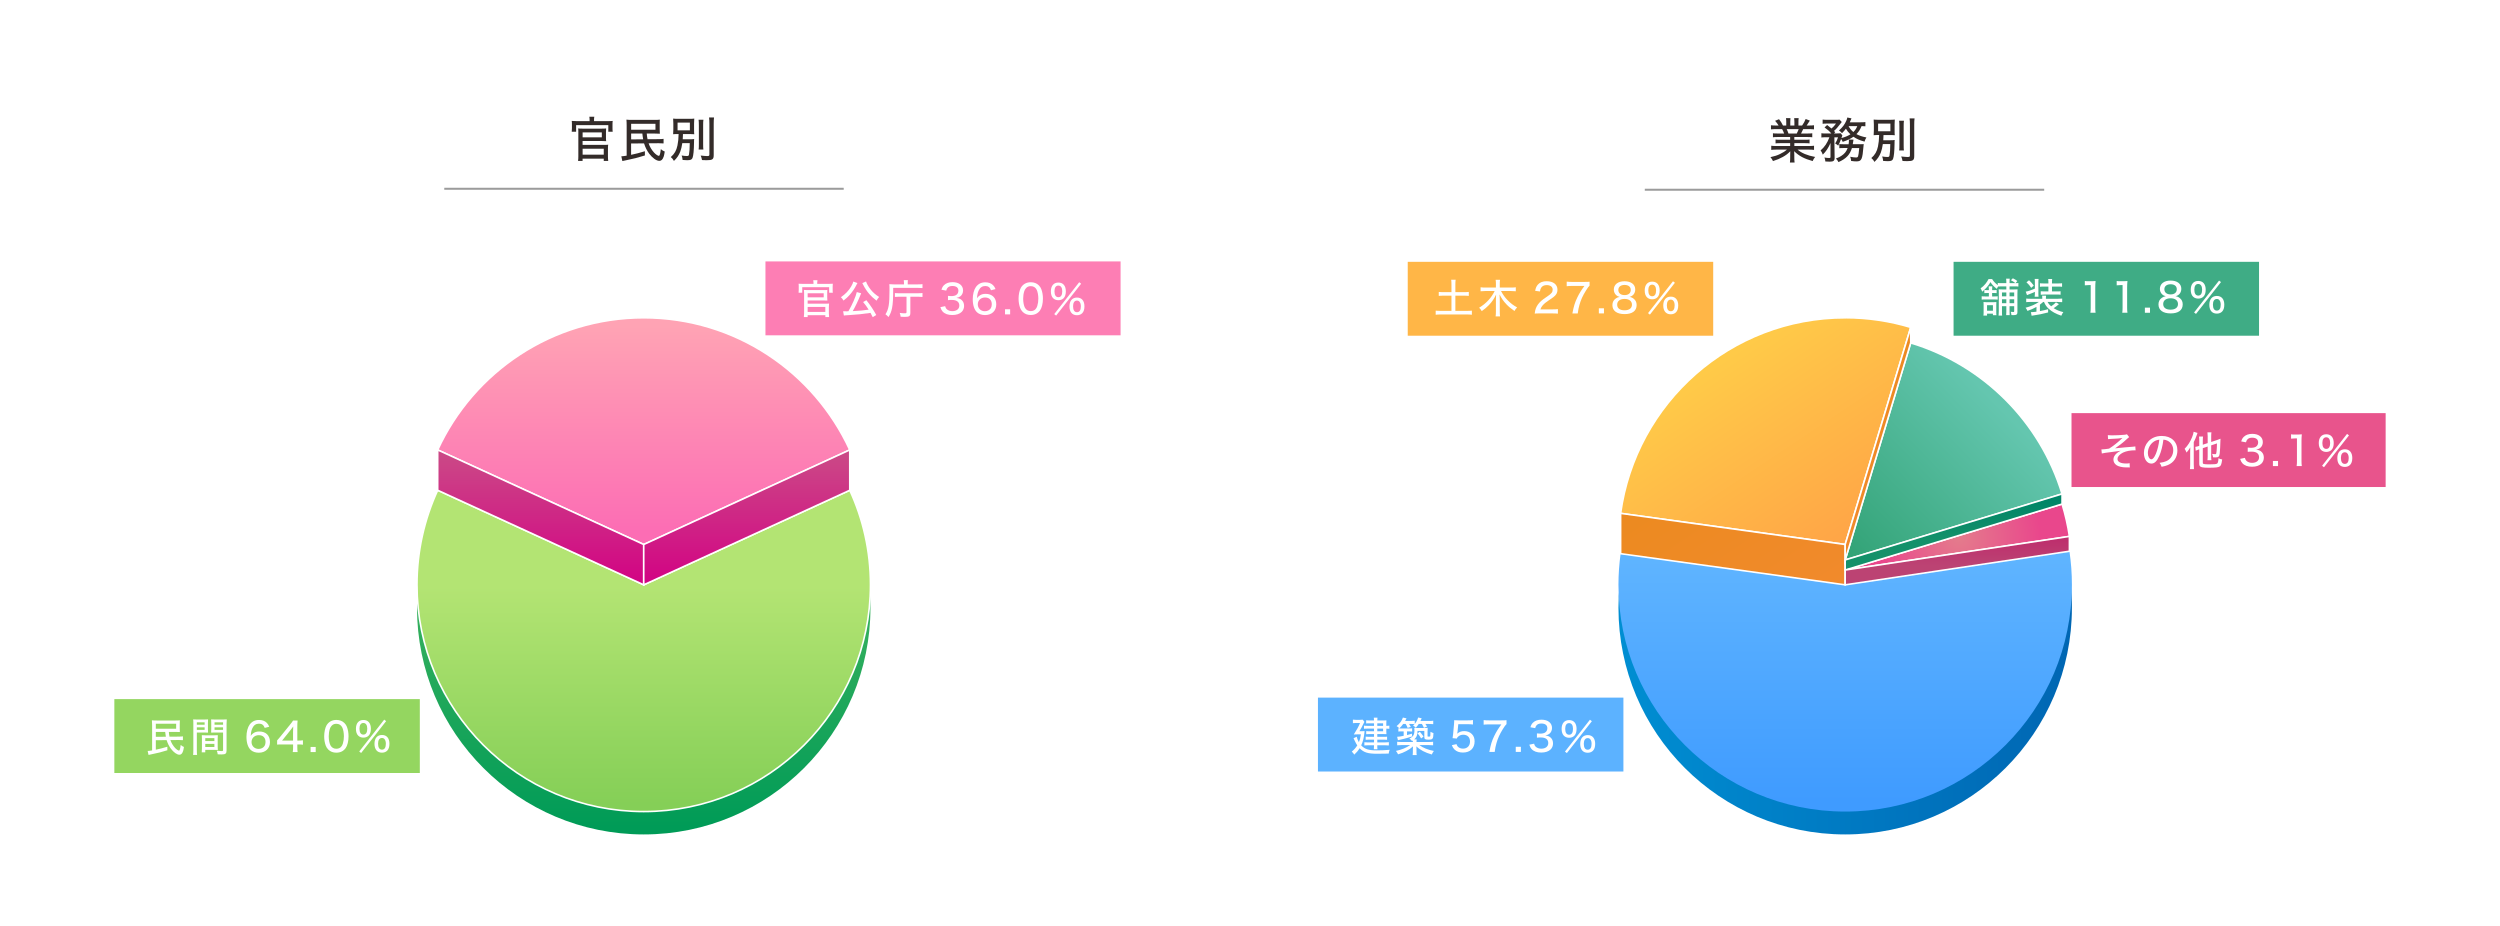 <?xml version="1.0" encoding="UTF-8"?>
<svg id="_レイヤー_2" data-name="レイヤー_2" xmlns="http://www.w3.org/2000/svg" xmlns:xlink="http://www.w3.org/1999/xlink" viewBox="0 0 619.79 229.55">
  <defs>
    <style>
      .cls-1 {
        fill: #332b29;
      }

      .cls-2 {
        fill: #5cb2ff;
      }

      .cls-3 {
        fill: #94d660;
      }

      .cls-4 {
        fill: url(#_名称未設定グラデーション_34-2);
      }

      .cls-4, .cls-5, .cls-6, .cls-7, .cls-8, .cls-9, .cls-10, .cls-11, .cls-12, .cls-13, .cls-14 {
        stroke: #fff;
        stroke-width: .4px;
      }

      .cls-4, .cls-5, .cls-6, .cls-7, .cls-8, .cls-9, .cls-10, .cls-11, .cls-12, .cls-13, .cls-14, .cls-15 {
        stroke-miterlimit: 10;
      }

      .cls-5 {
        fill: url(#_名称未設定グラデーション_36-2);
      }

      .cls-16 {
        fill: url(#_名称未設定グラデーション_7);
      }

      .cls-17 {
        fill: #fff;
      }

      .cls-6 {
        fill: url(#_名称未設定グラデーション_41);
      }

      .cls-7 {
        fill: url(#_名称未設定グラデーション_20);
      }

      .cls-8 {
        fill: url(#_名称未設定グラデーション_56);
      }

      .cls-9 {
        fill: url(#_名称未設定グラデーション_10);
      }

      .cls-10 {
        fill: url(#_名称未設定グラデーション_62);
      }

      .cls-11 {
        fill: url(#_名称未設定グラデーション_34);
      }

      .cls-12 {
        fill: url(#_名称未設定グラデーション_36);
      }

      .cls-13 {
        fill: url(#_名称未設定グラデーション_33);
      }

      .cls-14 {
        fill: url(#_名称未設定グラデーション_39);
      }

      .cls-18 {
        fill: #fd7eb4;
      }

      .cls-19 {
        fill: #ffb647;
      }

      .cls-15 {
        fill: none;
        stroke: #9b9b9b;
        stroke-width: .5px;
      }

      .cls-20 {
        fill: #3fac85;
      }

      .cls-21 {
        fill: #e8548c;
      }

      .cls-22 {
        fill: url(#_名称未設定グラデーション_43);
      }

      .cls-23 {
        fill: url(#_名称未設定グラデーション_25);
      }
    </style>
    <linearGradient id="_名称未設定グラデーション_25" data-name="名称未設定グラデーション 25" x1="159.59" y1="151.14" x2="159.59" y2="205.01" gradientUnits="userSpaceOnUse">
      <stop offset="0" stop-color="#35b05d"/>
      <stop offset="1" stop-color="#009b57"/>
    </linearGradient>
    <linearGradient id="_名称未設定グラデーション_20" data-name="名称未設定グラデーション 20" x1="159.59" y1="145.47" x2="159.59" y2="199.34" gradientUnits="userSpaceOnUse">
      <stop offset="0" stop-color="#b3e473"/>
      <stop offset="1" stop-color="#85cf57"/>
    </linearGradient>
    <linearGradient id="_名称未設定グラデーション_10" data-name="名称未設定グラデーション 10" x1="159.59" y1="80.78" x2="159.59" y2="131.93" gradientUnits="userSpaceOnUse">
      <stop offset="0" stop-color="#ffa3b4"/>
      <stop offset="1" stop-color="#fc6db4"/>
    </linearGradient>
    <linearGradient id="_名称未設定グラデーション_34" data-name="名称未設定グラデーション 34" x1="134.05" y1="112.73" x2="134.05" y2="143.17" gradientUnits="userSpaceOnUse">
      <stop offset="0" stop-color="#cb4886"/>
      <stop offset="1" stop-color="#d20684"/>
    </linearGradient>
    <linearGradient id="_名称未設定グラデーション_34-2" data-name="名称未設定グラデーション 34" x1="185.13" y1="112.73" x2="185.13" y2="143.17" xlink:href="#_名称未設定グラデーション_34"/>
    <linearGradient id="_名称未設定グラデーション_43" data-name="名称未設定グラデーション 43" x1="401.24" y1="150.66" x2="513.66" y2="150.66" gradientUnits="userSpaceOnUse">
      <stop offset="0" stop-color="#008ed2"/>
      <stop offset="1" stop-color="#0066b3"/>
    </linearGradient>
    <linearGradient id="_名称未設定グラデーション_7" data-name="名称未設定グラデーション 7" x1="457.45" y1="90.38" x2="457.45" y2="198.82" gradientUnits="userSpaceOnUse">
      <stop offset="0" stop-color="#78c8ff"/>
      <stop offset="1" stop-color="#3f9bff"/>
    </linearGradient>
    <radialGradient id="_名称未設定グラデーション_62" data-name="名称未設定グラデーション 62" cx="485.71" cy="133.14" fx="485.71" fy="133.14" r="20.08" gradientUnits="userSpaceOnUse">
      <stop offset="0" stop-color="#e47c8c"/>
      <stop offset="1" stop-color="#e9478c"/>
    </radialGradient>
    <linearGradient id="_名称未設定グラデーション_33" data-name="名称未設定グラデーション 33" x1="427.61" y1="89.02" x2="457.4" y2="133.71" gradientUnits="userSpaceOnUse">
      <stop offset="0" stop-color="#ffca48"/>
      <stop offset="1" stop-color="#ffa547"/>
    </linearGradient>
    <linearGradient id="_名称未設定グラデーション_56" data-name="名称未設定グラデーション 56" x1="495.66" y1="100.61" x2="457.05" y2="138.23" gradientUnits="userSpaceOnUse">
      <stop offset="0" stop-color="#64c6af"/>
      <stop offset="1" stop-color="#31a275"/>
    </linearGradient>
    <linearGradient id="_名称未設定グラデーション_36" data-name="名称未設定グラデーション 36" x1="417.59" y1="118.1" x2="441.78" y2="154.38" gradientUnits="userSpaceOnUse">
      <stop offset="0" stop-color="#ec8a20"/>
      <stop offset="1" stop-color="#f18a2c"/>
    </linearGradient>
    <linearGradient id="_名称未設定グラデーション_36-2" data-name="名称未設定グラデーション 36" x1="455.31" y1="94.61" x2="475.96" y2="125.57" xlink:href="#_名称未設定グラデーション_36"/>
    <linearGradient id="_名称未設定グラデーション_39" data-name="名称未設定グラデーション 39" x1="484.33" y1="133.76" x2="484.33" y2="123.84" gradientUnits="userSpaceOnUse">
      <stop offset="0" stop-color="#14916a"/>
      <stop offset="1" stop-color="#008467"/>
    </linearGradient>
    <linearGradient id="_名称未設定グラデーション_41" data-name="名称未設定グラデーション 41" x1="485.24" y1="140.18" x2="485.24" y2="133.86" gradientUnits="userSpaceOnUse">
      <stop offset="0" stop-color="#bc4373"/>
      <stop offset="1" stop-color="#bd2f6d"/>
    </linearGradient>
  </defs>
  <g id="_レイヤー_1-2" data-name="レイヤー_1">
    <g>
      <rect class="cls-17" width="619.79" height="229.55"/>
      <rect class="cls-2" x="326.74" y="172.95" width="75.73" height="18.32"/>
      <g>
        <path class="cls-17" d="M337.55,181.28c.45,0,.57,0,.75-.03-.02.15-.03.21-.04.37-.12,1.29-.36,2.24-.8,3.17.89.94,1.82,1.24,3.87,1.24,1.07,0,2.23-.05,3.2-.14-.16.41-.19.5-.25.94-.76.02-1.99.04-2.85.04-2.33,0-3.33-.32-4.36-1.37-.42.67-.74,1.05-1.33,1.59-.17-.29-.32-.47-.61-.75.66-.57.98-.94,1.36-1.55-.2-.29-.34-.54-.48-.84q-.31-.65-.45-.93l.78-.38c.18.61.3.91.55,1.36.26-.61.37-1.02.5-1.94h-.91c-.29,0-.58.01-.85.03.79-1.24,1.2-1.98,1.54-2.84h-1.08c-.26,0-.44,0-.68.05v-.89c.23.04.4.05.71.05h1.01c.38,0,.57-.01.72-.04l.41.54c-.07.1-.1.15-.24.47-.25.56-.66,1.32-1,1.85h.53ZM340.64,179.32h-1.23c-.29,0-.49,0-.72.04v-.79c.24.04.42.05.77.05h1.18c-.01-.35-.01-.45-.05-.7h.91c-.04.21-.05.36-.05.7h1.52c.32,0,.55,0,.75-.03-.02.27-.03.38-.03.63v.73c.34,0,.52-.01.75-.06v.79c-.22-.03-.4-.04-.75-.04v.78c0,.23,0,.46.03.59-.25,0-.46-.02-.7-.02h-1.57v.68h1.58c.35,0,.58,0,.85-.04v.78c-.26-.03-.49-.04-.86-.04h-1.57v.68h1.96c.42,0,.68-.02.91-.05v.81c-.24-.03-.52-.04-.91-.04h-1.96v.08c0,.43,0,.66.05.9h-.91c.04-.28.05-.5.05-.89v-.09h-1.52c-.4,0-.62.01-.87.05v-.82c.24.04.5.05.88.05h1.51v-.68h-1.27c-.29,0-.57.02-.8.05v-.79c.25.03.47.04.8.04h1.27v-.68h-1.27c-.27,0-.45.01-.67.04v-.77c.21.03.37.04.72.04h1.22v-.66h-1.61c-.42,0-.64,0-.88.04v-.79c.26.05.42.06.91.06h1.58v-.63ZM342.89,179.95v-.63h-1.44v.63h1.44ZM341.45,181.3h1.44v-.66h-1.44v.66Z"/>
        <path class="cls-17" d="M350.27,183.95c0-.18,0-.23-.01-.37-.08.06-.11.08-.2.14-.2-.28-.32-.4-.65-.62.96-.46,1.25-.94,1.25-2.05,0-.24-.01-.41-.04-.6.2.02.38.03.79.03h1.73c.34,0,.6,0,.81-.04-.03.26-.04.53-.04.95v1.06c0,.15.03.17.3.17.3,0,.36-.03.38-.19.03-.19.05-.59.05-1.02.27.16.47.25.74.33-.05,1.47-.17,1.63-1.25,1.63-.82,0-1.02-.13-1.02-.65v-1.51h-1.68c-.03,1.06-.22,1.55-.82,2.09h.6c-.03.19-.04.32-.04.65h2.95c.52,0,.84-.02,1.17-.06v.88c-.34-.04-.7-.06-1.17-.06h-2.25c.96.71,2.09,1.17,3.61,1.46-.27.37-.35.5-.51.88-1.69-.48-2.91-1.12-3.83-2.02.02.28.03.58.03.7v.52c0,.48,0,.7.06.94h-1.02c.05-.28.06-.51.06-.95v-.51c0-.17,0-.32.03-.69-.52.48-.97.8-1.66,1.15-.67.36-1.16.55-2.04.82-.14-.31-.29-.56-.53-.85,1.44-.31,2.54-.76,3.55-1.45h-2.08c-.46,0-.82.02-1.16.06v-.88c.27.04.65.06,1.15.06h2.74ZM347.87,179.48c-.35.49-.59.76-.95,1.09-.22-.25-.35-.35-.68-.56.82-.67,1.32-1.34,1.56-2.12l.9.2c-.24.45-.25.46-.35.64h1.41c.47,0,.74-.02.98-.06v.8c.41-.48.68-1,.84-1.59l.88.19q-.08.17-.2.43c-.04.09-.07.17-.1.23h2.08c.51,0,.75,0,1.08-.05v.85c-.31-.03-.62-.05-1.05-.05h-.89c.18.25.24.35.41.64l-.77.33c-.13-.31-.29-.61-.51-.97h-.78c-.24.37-.41.58-.74.94-.2-.23-.32-.33-.66-.54.2-.17.25-.22.37-.36-.19-.03-.47-.04-.77-.04h-.6c.17.25.26.41.44.73l-.8.24c-.14-.37-.25-.59-.48-.97h-.62ZM347.5,181.32c-.39,0-.56,0-.82.05v-.82c.25.04.4.05.82.05h1.77c.45,0,.59,0,.82-.04v.8c-.24-.03-.44-.04-.77-.04h-.5v.92c.46-.12.66-.17,1.22-.35l.05.67c-.73.26-1.29.42-2.13.63-.33.08-.44.11-.98.22q-.22.05-.41.1l-.2-.85c.47-.03.74-.07,1.62-.24v-1.1h-.49ZM352,181.41c.44.51.6.73.92,1.2l-.6.46c-.31-.55-.53-.86-.88-1.25l.56-.41Z"/>
        <path class="cls-17" d="M361.33,181.46c0,.1-.03.25-.06.43.49-.44,1.03-.64,1.75-.64s1.4.25,1.87.72.69,1.06.69,1.83c0,1.71-1.11,2.77-2.89,2.77-.9,0-1.61-.26-2.13-.79-.28-.29-.42-.52-.63-1.04l1.16-.26c.1.29.16.42.3.58.3.35.76.54,1.31.54,1.05,0,1.74-.7,1.74-1.76s-.64-1.69-1.7-1.69c-.49,0-.97.19-1.3.52-.14.13-.19.22-.28.43l-1.05-.1c.09-.58.11-.69.14-1.03l.22-2.4c.03-.24.04-.46.04-.62v-.18s0-.13,0-.22c.3.03.52.04,1.06.04h2.3c.64,0,.86-.01,1.3-.08v1.11c-.42-.06-.77-.08-1.3-.08h-2.34l-.19,1.92Z"/>
        <path class="cls-17" d="M373.49,179.52c-.26.24-.49.55-.92,1.25-.79,1.28-1.22,2.23-1.58,3.49-.2.72-.3,1.18-.43,2.15h-1.33c.35-1.85.62-2.72,1.21-3.94.5-1.03.93-1.73,1.77-2.88h-3.16c-.55,0-.83.02-1.23.07v-1.14c.43.05.73.07,1.28.07h3.11c.69,0,.93-.01,1.28-.05v.98Z"/>
        <path class="cls-17" d="M377.05,185.14v1.27h-1.27v-1.27h1.27Z"/>
        <path class="cls-17" d="M380.33,184.37c.13.46.25.65.53.86.34.25.75.38,1.25.38,1.05,0,1.73-.54,1.73-1.39,0-.9-.65-1.39-1.84-1.39-.38,0-.65,0-.97.05v-1.06c.24.04.55.06.8.06.51,0,.97-.1,1.22-.27.37-.24.56-.61.56-1.06,0-.77-.53-1.18-1.51-1.18-.55,0-.95.17-1.21.5-.14.18-.2.32-.29.65l-1.19-.22c.17-.56.33-.84.65-1.15.49-.48,1.21-.73,2.11-.73,1.58,0,2.6.81,2.6,2.06,0,.61-.26,1.15-.7,1.47-.24.18-.45.26-.95.38.69.09,1.07.26,1.42.64.33.36.48.79.48,1.38,0,.54-.22,1.08-.59,1.44-.52.51-1.32.78-2.32.78-1.1,0-1.89-.29-2.43-.89-.24-.27-.36-.52-.54-1.06l1.19-.25Z"/>
        <path class="cls-17" d="M387.72,182.41c-.37-.35-.57-.95-.57-1.7,0-1.38.69-2.19,1.86-2.19s1.85.8,1.85,2.18c0,.76-.19,1.35-.57,1.72-.32.31-.77.48-1.28.48s-.97-.17-1.29-.49ZM394.17,178.43l.48.37-6.2,7.9-.47-.37,6.19-7.9ZM388.04,180.69c0,.94.34,1.46.97,1.46s.96-.52.96-1.47c0-.89-.35-1.41-.97-1.41s-.96.51-.96,1.42ZM391.76,184.43c0-1.38.69-2.19,1.86-2.19s1.85.8,1.85,2.18c0,.76-.19,1.35-.57,1.72-.32.31-.77.48-1.28.48-1.18,0-1.86-.8-1.86-2.19ZM392.65,184.4c0,.95.34,1.47.97,1.47s.96-.51.96-1.46c0-.48-.11-.87-.31-1.11-.17-.22-.37-.31-.66-.31-.61,0-.96.51-.96,1.41Z"/>
      </g>
      <rect class="cls-19" x="349" y="64.91" width="75.73" height="18.32"/>
      <g>
        <path class="cls-17" d="M359.84,70.47c0-.42-.02-.76-.07-1.12h1.11c-.05.36-.07.7-.07,1.12v1.96h2.13c.54,0,.87-.02,1.2-.06v.99c-.36-.04-.69-.06-1.2-.06h-2.13v3.77h2.8c.54,0,.95-.02,1.29-.06v1.02c-.39-.05-.76-.07-1.29-.07h-6.35c-.54,0-.94.02-1.33.07v-1.02c.34.04.76.06,1.33.06h2.58v-3.77h-1.94c-.51,0-.87.02-1.21.06v-.99c.32.04.7.06,1.21.06h1.94v-1.96Z"/>
        <path class="cls-17" d="M372.13,72.15c.48.91.97,1.6,1.61,2.25.77.79,1.43,1.29,2.38,1.81-.33.35-.42.47-.66.89-.87-.59-1.46-1.09-2.02-1.68-.72-.76-1.21-1.48-1.68-2.43.04.44.06.85.06,1.19v3.05c0,.48.02.86.07,1.21h-1.1c.05-.36.07-.72.07-1.21v-3.04c0-.28.02-.75.05-1.16-.47,1-1,1.78-1.78,2.6-.55.57-1.06,1-1.78,1.5-.2-.35-.39-.61-.65-.84,1.69-1,3.06-2.47,3.85-4.14h-2.33c-.43,0-.76.02-1.16.06v-.99c.35.05.7.07,1.16.07h2.64v-1.01c0-.37-.02-.63-.07-.92h1.1c-.05.29-.07.56-.07.92v1.01h2.79c.52,0,.86-.02,1.18-.07v.99c-.37-.04-.76-.06-1.17-.06h-2.49Z"/>
        <path class="cls-17" d="M381.7,77.7c-.73,0-.88.01-1.22.05.07-.62.14-.94.28-1.3.26-.68.7-1.29,1.34-1.86.34-.3.65-.53,1.6-1.17s1.23-1.01,1.23-1.62c0-.69-.57-1.12-1.47-1.12-.62,0-1.08.21-1.36.62-.17.26-.25.48-.32.96l-1.19-.16c.13-.71.31-1.12.67-1.54.47-.55,1.22-.84,2.17-.84,1.66,0,2.69.81,2.69,2.11,0,.76-.29,1.29-1.01,1.84-.31.23-.45.33-1.34.93-1.12.75-1.62,1.32-1.88,2.1h2.98c.58,0,1.02-.02,1.36-.07v1.13c-.44-.04-.82-.06-1.4-.06h-3.13Z"/>
        <path class="cls-17" d="M394.08,70.82c-.26.24-.49.55-.92,1.25-.79,1.28-1.22,2.23-1.58,3.49-.2.72-.3,1.18-.43,2.15h-1.33c.35-1.85.62-2.72,1.21-3.94.5-1.03.93-1.73,1.77-2.88h-3.16c-.55,0-.83.02-1.23.07v-1.14c.43.05.73.07,1.28.07h3.11c.69,0,.93-.01,1.28-.05v.98Z"/>
        <path class="cls-17" d="M397.65,76.43v1.27h-1.27v-1.27h1.27Z"/>
        <path class="cls-17" d="M405.03,74.07c.48.38.72.89.72,1.56,0,1.44-1.07,2.24-2.99,2.24s-3.02-.81-3.02-2.23c0-.71.28-1.26.85-1.65.32-.22.56-.31.95-.38-.37-.09-.63-.22-.91-.49-.33-.31-.54-.81-.54-1.31,0-1.28,1.02-2.08,2.65-2.08s2.66.78,2.66,2.03c0,.94-.53,1.63-1.43,1.85.43.06.72.19,1.06.46ZM400.92,75.54c0,.88.67,1.39,1.82,1.39s1.85-.51,1.85-1.39-.69-1.43-1.83-1.43-1.84.54-1.84,1.43ZM401.21,71.87c0,.8.59,1.29,1.55,1.29s1.53-.48,1.53-1.28-.6-1.24-1.54-1.24-1.54.48-1.54,1.23Z"/>
        <path class="cls-17" d="M408.32,73.71c-.37-.35-.57-.95-.57-1.7,0-1.38.69-2.19,1.86-2.19s1.85.8,1.85,2.18c0,.76-.19,1.35-.57,1.72-.32.31-.77.48-1.28.48s-.97-.17-1.29-.49ZM414.76,69.73l.48.37-6.2,7.9-.47-.37,6.19-7.9ZM408.64,71.99c0,.94.34,1.46.97,1.46s.96-.52.96-1.47c0-.89-.35-1.41-.97-1.41s-.96.51-.96,1.42ZM412.35,75.73c0-1.38.69-2.19,1.86-2.19s1.85.8,1.85,2.18c0,.76-.19,1.35-.57,1.72-.32.31-.77.48-1.28.48-1.18,0-1.86-.8-1.86-2.19ZM413.24,75.69c0,.95.34,1.47.97,1.47s.96-.51.96-1.46c0-.48-.11-.87-.31-1.11-.17-.22-.37-.31-.66-.31-.61,0-.96.51-.96,1.41Z"/>
      </g>
      <rect class="cls-3" x="28.35" y="173.32" width="75.73" height="18.32"/>
      <g>
        <path class="cls-17" d="M41.86,181.45c.04.51.07.71.17,1.19l2.15-.02c.62-.01.89-.02,1.17-.07v.95c-.32-.03-.64-.04-1.01-.04h-.15l-1.94.02c.23.7.63,1.37,1.14,1.93.34.37.79.67.98.67s.31-.44.42-1.4c.33.28.45.35.81.5-.11.67-.13.77-.21,1.02-.22.65-.49.91-.92.91-.59,0-1.43-.6-2.09-1.48-.47-.64-.8-1.29-1.07-2.14l-2.68.02v2.35c1.02-.21,1.7-.39,2.86-.74v.88c-1.47.46-2.26.66-3.93,1-.37.07-.59.12-.74.16l-.21-.99c.27,0,.5-.04,1.1-.13v-6.29c0-.52-.02-.81-.05-1.18.35.04.63.05,1.19.05h4.66c.47,0,.77,0,1.08-.05-.03.24-.03.41-.03.9v1.16c0,.41.01.65.03.85-.31-.02-.61-.03-1.05-.03h-1.68ZM38.63,180.66h5.04v-1.23h-5.04v1.23ZM38.63,181.45v1.22l2.49-.02c-.07-.38-.13-.8-.17-1.2h-2.32Z"/>
        <path class="cls-17" d="M48.8,185.97c0,.59.02.93.06,1.19h-.99c.04-.29.06-.6.06-1.19v-6.5c0-.52,0-.8-.04-1.12.27.03.53.04,1.03.04h1.64c.51,0,.74-.01,1.02-.04-.02.31-.03.55-.03.94v1.43c0,.43,0,.68.03.91-.27-.02-.58-.03-.96-.03h-1.82v4.37ZM48.8,179.68h1.93v-.61h-1.93v.61ZM48.8,180.94h1.93v-.62h-1.93v.62ZM53.97,185.04c0,.38,0,.64.03.89-.3-.02-.58-.03-.98-.03h-2.13v.61h-.88c.04-.29.05-.57.05-.97v-2.36c0-.36-.01-.64-.03-.92.27.03.53.04.95.04h2.07c.43,0,.68-.01.95-.04-.02.27-.03.53-.03.92v1.86ZM50.89,183.73h2.26v-.73h-2.26v.73ZM50.89,185.2h2.26v-.78h-2.26v.78ZM56.17,186.04c0,.78-.26,1-1.23,1-.22,0-.79-.02-.96-.03-.06-.39-.11-.58-.24-.9.52.07.88.1,1.14.1.34,0,.42-.05.42-.27v-4.34h-2c-.38,0-.69,0-.96.03.02-.27.03-.53.03-.91v-1.43c0-.34-.01-.65-.03-.94.27.03.51.04,1.02.04h1.81c.52,0,.77-.01,1.05-.04-.04.38-.05.63-.05,1.11v6.58ZM53.19,179.68h2.11v-.61h-2.11v.61ZM53.19,180.94h2.11v-.62h-2.11v.62Z"/>
        <path class="cls-17" d="M65.63,180.46c-.28-.74-.7-1.05-1.43-1.05s-1.29.38-1.63,1.12c-.25.55-.36,1.04-.41,1.92.2-.3.31-.43.54-.6.45-.35.93-.5,1.58-.5,1.65,0,2.65.99,2.65,2.62s-1.14,2.64-2.79,2.64c-.77,0-1.48-.24-1.94-.65-.71-.62-1.1-1.8-1.1-3.28,0-1.22.3-2.37.79-3.04.58-.78,1.33-1.15,2.33-1.15.8,0,1.45.24,1.91.7.27.27.42.5.62.98l-1.12.29ZM62.36,183.96c0,.99.75,1.71,1.76,1.71.63,0,1.17-.28,1.47-.75.15-.24.24-.59.24-.96,0-1.07-.62-1.7-1.67-1.7s-1.8.73-1.8,1.7Z"/>
        <path class="cls-17" d="M68.7,183.56q.24-.26.74-.86l2.43-3c.4-.49.56-.71.79-1.07h1.12c-.06.58-.07.92-.07,1.69v3.28h.37c.41,0,.65-.02,1.02-.07v1.1c-.38-.05-.61-.07-1.02-.07h-.37v.77c0,.5.02.76.08,1.12h-1.22c.07-.34.09-.65.09-1.13v-.76h-2.73c-.58,0-.87,0-1.23.04v-1.04ZM72.65,181.36c0-.5.01-.82.05-1.26-.2.29-.35.48-.69.92l-2.08,2.59h2.72v-2.25Z"/>
        <path class="cls-17" d="M78.27,185.18v1.27h-1.27v-1.27h1.27Z"/>
        <path class="cls-17" d="M81.39,185.83c-.29-.29-.5-.62-.63-.97-.26-.71-.39-1.49-.39-2.31,0-1.05.24-2.15.59-2.74.52-.86,1.37-1.33,2.43-1.33.81,0,1.49.26,2,.77.29.29.51.62.63.97.26.7.39,1.5.39,2.32,0,1.22-.27,2.3-.72,2.93-.54.75-1.32,1.13-2.31,1.13-.81,0-1.48-.26-1.99-.77ZM82.2,179.95c-.21.23-.35.49-.43.75-.18.56-.27,1.2-.27,1.87,0,.88.19,1.81.45,2.25.32.54.8.81,1.43.81.47,0,.88-.16,1.15-.44.21-.22.37-.5.46-.81.18-.58.27-1.18.27-1.85,0-.81-.17-1.73-.41-2.19-.31-.6-.79-.9-1.48-.9-.5,0-.87.16-1.17.51Z"/>
        <path class="cls-17" d="M88.81,182.38c-.37-.35-.57-.95-.57-1.7,0-1.38.69-2.19,1.86-2.19s1.85.8,1.85,2.18c0,.76-.19,1.35-.57,1.72-.32.31-.77.48-1.28.48s-.97-.17-1.29-.49ZM95.25,178.41l.48.37-6.2,7.9-.47-.38,6.19-7.89ZM89.12,180.66c0,.94.34,1.46.97,1.46s.96-.52.96-1.47c0-.89-.35-1.41-.97-1.41s-.96.51-.96,1.42ZM92.84,184.4c0-1.38.69-2.19,1.86-2.19s1.85.8,1.85,2.18c0,.77-.19,1.35-.57,1.73-.32.31-.77.48-1.28.48-1.18,0-1.86-.81-1.86-2.2ZM93.73,184.37c0,.96.34,1.48.97,1.48s.96-.52.96-1.46c0-.48-.11-.87-.31-1.12-.17-.22-.37-.31-.66-.31-.61,0-.96.51-.96,1.41Z"/>
      </g>
      <rect class="cls-20" x="484.32" y="64.91" width="75.73" height="18.32"/>
      <g>
        <path class="cls-17" d="M496.16,71c-.34,0-.62,0-.81.03-.14.22-.18.3-.31.58-.76-.59-1.14-.99-1.57-1.67-.54.95-1.09,1.57-2.06,2.38-.12-.36-.2-.54-.39-.84.52-.37.82-.65,1.21-1.12.32-.4.56-.78.76-1.17h.89c.32.53.76,1.01,1.4,1.5v-.54c.24.04.48.05.88.05h1.24v-.27c0-.37-.02-.6-.06-.84h.91c-.04.24-.05.46-.05.84v.27h1.46c-.34-.29-.59-.45-1.13-.73l.49-.48c.53.26.74.39,1.11.68l-.46.53c.36,0,.49,0,.72-.05v.9c-.23-.04-.46-.05-.84-.05h-1.35v.76h1.06c.46,0,.65,0,.92-.03-.02.26-.03.48-.03.99v4.69c0,.56-.23.72-1.03.72-.09,0-.13,0-.46-.02-.02-.31-.06-.48-.17-.81.23.03.54.05.67.05.15,0,.19-.05.19-.23v-1.21h-1.15v1.32c0,.43,0,.65.03.9h-.87c.03-.24.04-.48.04-.89v-1.33h-1.08v1.27c0,.56,0,.78.04,1.07h-.88c.03-.26.05-.56.05-1.06v-4.49c0-.5,0-.68-.04-.97.27.02.5.03.98.03h.93v-.76h-1.24ZM494.46,73.49c.4,0,.6,0,.8-.04v.83c-.2-.03-.38-.04-.78-.04h-2.38c-.36,0-.56,0-.81.05v-.85c.23.04.42.05.81.05h.97v-.85h-.45c-.32,0-.47,0-.67.03v-.78c.22.03.38.04.66.04h.46v-.12c0-.4-.01-.61-.04-.83h.89c-.03.21-.04.4-.04.82v.13h.47c.37,0,.48,0,.65-.03v.77c-.16-.02-.29-.03-.63-.03h-.49v.85h.58ZM494.08,78.14v-.37h-1.46v.47h-.9c.04-.26.05-.48.05-.9v-1.64c0-.36,0-.57-.04-.82.23.03.44.04.77.04h1.73c.32,0,.49-.01.7-.04,0,.2-.02.42-.02.77v1.73c0,.35,0,.53.04.76h-.87ZM492.62,77.04h1.46v-1.38h-1.46v1.38ZM496.32,72.51v.95h1.08v-.95h-1.08ZM497.4,74.2h-1.08v.97h1.08v-.97ZM498.2,73.46h1.15v-.95h-1.15v.95ZM499.35,75.17v-.97h-1.15v.97h1.15Z"/>
        <path class="cls-17" d="M506.55,74.86c-.28.26-.44.39-.82.67v1.59c.68-.11,1.51-.31,2.03-.47v.81c-1.2.33-2.53.6-4.09.82l-.18-.9h.19c.3,0,.7-.04,1.19-.11v-1.18c-.78.43-1.36.69-2.23.99-.12-.29-.23-.48-.47-.79,1.37-.36,2.41-.81,3.29-1.43h-2.06c-.46,0-.73,0-1.07.05v-.89c.32.04.62.05,1.1.05h2.88v-.18c0-.24,0-.39-.04-.59h.98c-.03.18-.04.34-.04.6v.17h2.96c.47,0,.82-.02,1.08-.05v.89c-.34-.04-.62-.05-1.09-.05h-2.54c.22.42.45.69.89,1.08.59-.4.86-.63,1.19-.99l.75.45c-.62.53-.75.63-1.31,1,.68.44,1.48.77,2.4.98-.2.25-.32.46-.5.89-1.38-.47-2.32-.98-3.12-1.71-.56-.52-.89-1-1.17-1.7h-.2ZM504.48,72.35c-.49.24-.74.34-1.44.61-.26.1-.32.12-.52.2l-.31-.86c.67-.12,1.32-.34,2.27-.75v-1.57c0-.36-.02-.59-.06-.83h.98c-.04.23-.05.4-.05.83v2.7c0,.52,0,.64.04.88h-.97c.04-.25.06-.49.06-.88v-.33ZM503.03,69.48c.52.48.73.72,1.18,1.32l-.64.56c-.39-.59-.58-.81-1.18-1.38l.64-.5ZM506.72,71.05c-.44,0-.74.01-.99.05v-.88c.27.04.54.05.99.05h1.11v-.32c0-.38-.02-.56-.06-.79h1c-.04.22-.05.39-.05.78v.33h1.51c.45,0,.71-.01.99-.05v.88c-.27-.04-.53-.05-.99-.05h-1.51v1.2h1.17c.47,0,.71,0,.96-.05v.87c-.24-.04-.48-.05-.94-.05h-3c-.4,0-.74.02-.98.05v-.86c.25.03.49.04.93.04h.97v-1.2h-1.11Z"/>
        <path class="cls-17" d="M516.86,69.66c.28.05.49.06.93.06h.8c.44,0,.59-.01.94-.05-.06.61-.08,1.08-.08,1.66v4.97c0,.51.02.84.08,1.24h-1.29c.06-.38.08-.74.08-1.24v-5.62h-.5c-.34,0-.62.02-.96.06v-1.08Z"/>
        <path class="cls-17" d="M524.76,69.66c.28.05.49.06.93.06h.8c.44,0,.59-.01.94-.05-.06.61-.08,1.08-.08,1.66v4.97c0,.51.02.84.08,1.24h-1.29c.06-.38.08-.74.08-1.24v-5.62h-.5c-.34,0-.62.02-.96.06v-1.08Z"/>
        <path class="cls-17" d="M533.02,76.27v1.27h-1.27v-1.27h1.27Z"/>
        <path class="cls-17" d="M540.41,73.9c.48.38.72.89.72,1.56,0,1.44-1.07,2.24-2.99,2.24s-3.02-.81-3.02-2.23c0-.71.28-1.26.85-1.65.32-.22.56-.31.95-.38-.37-.09-.63-.22-.91-.49-.33-.31-.54-.81-.54-1.31,0-1.28,1.02-2.08,2.65-2.08s2.66.78,2.66,2.03c0,.94-.53,1.63-1.43,1.85.43.06.72.19,1.06.46ZM536.29,75.38c0,.88.67,1.39,1.82,1.39s1.85-.51,1.85-1.39-.69-1.43-1.83-1.43-1.84.54-1.84,1.43ZM536.58,71.7c0,.8.59,1.29,1.55,1.29s1.53-.48,1.53-1.28-.6-1.24-1.54-1.24-1.54.48-1.54,1.23Z"/>
        <path class="cls-17" d="M543.69,73.54c-.37-.35-.57-.95-.57-1.7,0-1.38.69-2.19,1.86-2.19s1.85.8,1.85,2.18c0,.76-.19,1.35-.57,1.72-.32.31-.77.48-1.28.48s-.97-.17-1.29-.49ZM550.14,69.56l.48.37-6.2,7.9-.47-.37,6.19-7.9ZM544.01,71.82c0,.94.34,1.46.97,1.46s.96-.52.96-1.47c0-.89-.35-1.41-.97-1.41s-.96.51-.96,1.42ZM547.73,75.56c0-1.38.69-2.19,1.86-2.19s1.85.8,1.85,2.18c0,.76-.19,1.35-.57,1.72-.32.31-.77.48-1.28.48-1.18,0-1.86-.8-1.86-2.19ZM548.62,75.53c0,.95.34,1.47.97,1.47s.96-.51.96-1.46c0-.48-.11-.87-.31-1.11-.17-.22-.37-.31-.66-.31-.61,0-.96.51-.96,1.41Z"/>
      </g>
      <rect class="cls-18" x="189.77" y="64.81" width="88.04" height="18.32"/>
      <g>
        <path class="cls-17" d="M201.68,70.1c0-.24-.02-.41-.06-.63h1.04c-.04.22-.06.38-.06.62v.29h2.8c.49,0,.74-.01,1.07-.04-.03.2-.04.43-.04.71v.8c0,.31,0,.51.04.73h-.91v-1.37h-6.67v1.37h-.91c.03-.25.04-.43.04-.73v-.8c0-.26,0-.5-.04-.71.32.03.59.04,1.06.04h2.64v-.28ZM199.29,78.61c.04-.3.06-.6.06-.93v-5.11c0-.31-.01-.5-.04-.69.24.03.54.04.9.04h3.99c.37,0,.67,0,.91-.04-.02.18-.03.39-.03.7v1.17c0,.38.01.56.04.77-.26-.02-.52-.03-.89-.03h-4v.8h4.45c.4,0,.59,0,.86-.04-.04.27-.05.5-.05.86v1.58c0,.35.02.62.06.92h-.93v-.47h-4.39v.47h-.94ZM200.23,73.72h3.98v-1.02h-3.98v1.02ZM200.23,77.33h4.38v-1.23h-4.38v1.23Z"/>
        <path class="cls-17" d="M212.58,70.18c-.05.06-.05.07-.09.15,0,.01-.03.04-.06.1q-.05.1-.13.26c-.37.77-1.01,1.71-1.67,2.44-.47.53-.82.85-1.51,1.39-.21-.36-.38-.58-.65-.84,1.12-.77,1.9-1.58,2.53-2.63.32-.54.48-.91.54-1.25l1.04.38ZM216.36,78.63c-.27-.54-.36-.72-.55-1.06-1.75.27-3.49.45-5.45.56-.78.04-.85.05-1.15.1l-.19-1.07c.24,0,.52.02.81.02.17,0,.2,0,.5-.01.97-1.66,1.85-3.68,2.08-4.76l1.09.3c-.07.13-.1.2-.19.44-.47,1.21-1.3,2.95-1.9,3.98,1.74-.09,2.59-.16,3.94-.36-.48-.76-.73-1.11-1.37-1.89l.81-.46c.98,1.23,1.79,2.45,2.45,3.68l-.88.53ZM214.71,69.78c.15.53.61,1.33,1.12,1.98.58.73,1.17,1.25,2.12,1.87-.29.32-.43.52-.64.91-.86-.67-1.25-1.03-1.77-1.62-.59-.67-1.14-1.5-1.53-2.29-.1-.23-.17-.36-.23-.45l.93-.4Z"/>
        <path class="cls-17" d="M224.11,70.08c0-.24-.02-.43-.05-.63h1.03c-.04.19-.05.35-.05.66v.39h2.53c.54,0,.83-.02,1.13-.06v.98c-.36-.03-.72-.05-1.14-.05h-6.12c0,2.76-.08,3.93-.29,5.02-.18.87-.41,1.46-.88,2.22-.25-.29-.42-.45-.75-.69.8-1.28,1-2.47,1-5.99,0-.78-.01-1.17-.05-1.48.34.03.68.05,1.1.05h2.54v-.42ZM222.92,73.56c-.48,0-.82.02-1.06.05v-.96c.28.04.47.05,1.07.05h4.67c.52,0,.82-.02,1.1-.06v.98c-.3-.04-.64-.06-1.08-.06h-1.93v3.97c0,.85-.25,1.03-1.42,1.03-.31,0-.59,0-.99-.04-.04-.37-.08-.56-.23-.95.38.07.78.1,1.2.1s.49-.04.49-.34v-3.77h-1.82Z"/>
        <path class="cls-17" d="M234.32,75.9c.13.46.25.65.53.86.34.25.75.38,1.25.38,1.05,0,1.73-.54,1.73-1.39,0-.9-.65-1.39-1.84-1.39-.38,0-.65,0-.97.05v-1.06c.24.04.55.06.8.06.51,0,.97-.1,1.22-.27.37-.24.56-.61.56-1.06,0-.77-.53-1.18-1.51-1.18-.55,0-.95.17-1.21.5-.14.18-.2.32-.29.65l-1.19-.22c.17-.56.33-.84.65-1.15.49-.48,1.21-.73,2.11-.73,1.58,0,2.6.81,2.6,2.06,0,.61-.26,1.15-.7,1.47-.24.18-.45.26-.95.38.69.09,1.07.26,1.42.64.33.36.48.79.48,1.38,0,.54-.22,1.08-.59,1.44-.52.51-1.32.78-2.32.78-1.1,0-1.89-.29-2.43-.89-.24-.27-.36-.52-.54-1.06l1.19-.25Z"/>
        <path class="cls-17" d="M245.69,71.96c-.28-.74-.7-1.05-1.43-1.05s-1.29.38-1.63,1.12c-.25.55-.36,1.04-.41,1.92.2-.3.31-.43.54-.6.45-.35.93-.5,1.58-.5,1.65,0,2.65.99,2.65,2.62s-1.14,2.64-2.79,2.64c-.77,0-1.48-.24-1.94-.65-.71-.62-1.1-1.8-1.1-3.28,0-1.22.3-2.37.79-3.04.58-.78,1.33-1.15,2.33-1.15.8,0,1.45.24,1.91.7.27.27.42.5.62.98l-1.12.29ZM242.41,75.45c0,.99.75,1.71,1.76,1.71.63,0,1.17-.28,1.47-.75.15-.24.24-.59.24-.96,0-1.07-.62-1.7-1.67-1.7s-1.8.73-1.8,1.7Z"/>
        <path class="cls-17" d="M250.43,76.67v1.27h-1.27v-1.27h1.27Z"/>
        <path class="cls-17" d="M253.54,77.32c-.29-.29-.5-.62-.63-.97-.26-.71-.39-1.49-.39-2.31,0-1.05.24-2.15.59-2.74.52-.86,1.37-1.33,2.43-1.33.81,0,1.49.26,2,.77.29.29.51.62.63.97.26.7.39,1.5.39,2.32,0,1.22-.27,2.3-.72,2.93-.54.75-1.32,1.13-2.31,1.13-.81,0-1.48-.26-1.99-.77ZM254.36,71.45c-.21.23-.35.49-.43.75-.18.56-.27,1.2-.27,1.87,0,.88.19,1.81.45,2.25.32.54.8.81,1.43.81.47,0,.88-.16,1.15-.44.21-.22.37-.5.46-.81.18-.58.27-1.18.27-1.85,0-.81-.17-1.73-.41-2.19-.31-.6-.79-.9-1.48-.9-.5,0-.87.16-1.17.51Z"/>
        <path class="cls-17" d="M261.1,73.94c-.37-.35-.57-.95-.57-1.7,0-1.38.69-2.19,1.86-2.19s1.85.8,1.85,2.18c0,.76-.19,1.35-.57,1.72-.32.31-.77.48-1.28.48s-.97-.17-1.29-.49ZM267.55,69.97l.48.37-6.2,7.9-.47-.37,6.19-7.9ZM261.42,72.22c0,.94.34,1.46.97,1.46s.96-.52.96-1.47c0-.89-.35-1.41-.97-1.41s-.96.51-.96,1.42ZM265.14,75.96c0-1.38.69-2.19,1.86-2.19s1.85.8,1.85,2.18c0,.76-.19,1.35-.57,1.72-.32.31-.77.48-1.28.48-1.18,0-1.86-.8-1.86-2.19ZM266.03,75.93c0,.95.34,1.47.97,1.47s.96-.51.96-1.46c0-.48-.11-.87-.31-1.11-.17-.22-.37-.31-.66-.31-.61,0-.96.51-.96,1.41Z"/>
      </g>
      <rect class="cls-21" x="513.56" y="102.42" width="77.88" height="18.32"/>
      <g>
        <path class="cls-17" d="M522.56,107.88c.33.04.51.05.95.05.99,0,2.38-.06,3.13-.14.28-.02.5-.07.66-.13l.55.7c-.19.14-.25.19-.54.46-.81.77-1.92,1.64-2.94,2.33.48-.06,1.16-.13,2.4-.24.65-.05,1.17-.09,1.5-.12.39-.04.68-.06.79-.07.15-.02.19-.02.32-.05l.07.98c-.1-.01-.18-.01-.23-.01-1.07,0-2.06.19-2.81.53-.47.22-.9.54-1.16.87-.21.27-.29.48-.29.75,0,.72.78,1.12,2.17,1.12.34,0,.57-.02.84-.08l.04,1.07c-.15-.01-.23-.02-.3-.02h-.59c-.97,0-1.94-.22-2.43-.57-.48-.34-.74-.82-.74-1.38s.27-1.09.82-1.56c.26-.23.49-.37.98-.62-.55.1-.78.13-2,.28-1.58.19-2.31.3-2.68.4l-.1-1.02h.2c.3,0,1.12-.09,1.71-.19.93-.56,2.45-1.78,3.3-2.64-.69.12-1.21.16-2.93.24-.27,0-.44.02-.63.05l-.06-.99Z"/>
        <path class="cls-17" d="M535.32,113.03c-.58,1.32-1.19,1.9-1.97,1.9-1.06,0-1.84-1.11-1.84-2.63,0-1.07.38-2.08,1.08-2.85.82-.9,1.97-1.37,3.36-1.37,2.33,0,3.86,1.43,3.86,3.59,0,1.67-.88,3.01-2.38,3.63-.47.19-.86.3-1.54.43-.15-.46-.24-.63-.51-.98.78-.12,1.23-.23,1.66-.41,1.07-.46,1.74-1.51,1.74-2.72,0-1.04-.49-1.87-1.37-2.34-.34-.18-.61-.25-1.07-.28-.18,1.49-.54,2.95-1.02,4.03ZM533.96,109.49c-.91.61-1.47,1.68-1.47,2.82,0,.87.38,1.56.86,1.56.36,0,.73-.44,1.12-1.35.39-.92.73-2.32.86-3.51-.55.06-.94.19-1.37.48Z"/>
        <path class="cls-17" d="M542.98,112.04c0-.31,0-.43.03-1.14-.27.47-.52.82-.93,1.3-.13-.34-.23-.54-.48-.93.79-.81,1.4-1.74,1.84-2.85.21-.51.36-1.01.4-1.38l.96.29c-.08.21-.1.29-.2.57-.24.69-.4,1.06-.73,1.7v5.5c0,.46.02.83.05,1.2h-1c.04-.36.06-.68.06-1.22v-3.04ZM546.11,111.11v3.59c0,.22.06.29.31.34.26.06.61.08,1.36.08,1.17,0,1.64-.05,1.86-.18.21-.14.3-.44.36-1.33.37.17.51.21.91.29-.14,1.1-.28,1.51-.57,1.72-.36.26-1.04.34-2.81.34-.73,0-1.31-.04-1.62-.12-.51-.13-.68-.34-.68-.84v-3.59c-.11.04-.2.07-.26.08-.32.11-.45.16-.62.24l-.1-.95c.25-.03.62-.12.92-.22l.06-.02v-1.26c0-.46-.02-.75-.06-1.05h1c-.04.28-.06.56-.06,1.01v1.01l1.21-.4v-1.7c0-.38-.02-.66-.06-.97h.99c-.04.3-.06.55-.06.96v1.43l1.5-.5c.4-.13.6-.21.81-.31q-.02.27-.02.5c-.02,1.12-.1,2.57-.18,3.21-.1.74-.32.93-1.05.93-.17,0-.37-.01-.6-.03-.04-.33-.09-.53-.23-.86.28.06.55.09.75.09.25,0,.29-.09.36-.79.05-.46.08-1.14.09-1.88l-1.43.48v2.7c0,.4,0,.67.06.98h-.99c.04-.29.06-.57.06-1.01v-2.38l-1.21.41Z"/>
        <path class="cls-17" d="M556.55,113.51c.13.46.25.65.53.86.34.25.75.38,1.25.38,1.05,0,1.73-.54,1.73-1.39,0-.9-.65-1.39-1.84-1.39-.38,0-.65,0-.97.05v-1.06c.24.04.55.06.8.06.51,0,.97-.1,1.22-.27.37-.24.56-.61.56-1.06,0-.77-.53-1.18-1.51-1.18-.55,0-.95.17-1.21.5-.14.18-.2.32-.29.65l-1.19-.22c.17-.56.33-.84.65-1.15.49-.48,1.21-.73,2.11-.73,1.58,0,2.6.81,2.6,2.06,0,.61-.26,1.15-.7,1.47-.24.18-.45.26-.95.38.69.09,1.07.26,1.42.64.33.36.48.79.48,1.38,0,.54-.22,1.08-.59,1.44-.52.51-1.32.78-2.32.78-1.1,0-1.89-.29-2.43-.89-.24-.27-.36-.52-.54-1.06l1.19-.25Z"/>
        <path class="cls-17" d="M564.76,114.28v1.27h-1.27v-1.27h1.27Z"/>
        <path class="cls-17" d="M567.99,107.67c.28.05.49.06.93.06h.8c.44,0,.59-.01.94-.05-.06.61-.08,1.08-.08,1.66v4.97c0,.51.02.84.08,1.24h-1.29c.06-.38.08-.74.08-1.24v-5.62h-.5c-.34,0-.62.02-.96.06v-1.08Z"/>
        <path class="cls-17" d="M575.43,111.55c-.37-.35-.57-.95-.57-1.7,0-1.38.69-2.19,1.86-2.19s1.85.8,1.85,2.18c0,.76-.19,1.35-.57,1.72-.32.31-.77.48-1.28.48s-.97-.17-1.29-.49ZM581.87,107.57l.48.37-6.2,7.9-.47-.37,6.19-7.9ZM575.75,109.83c0,.94.34,1.46.97,1.46s.96-.52.96-1.47c0-.89-.35-1.41-.97-1.41s-.96.51-.96,1.42ZM579.46,113.57c0-1.38.69-2.19,1.86-2.19s1.85.8,1.85,2.18c0,.76-.19,1.35-.57,1.72-.32.31-.77.48-1.28.48-1.18,0-1.86-.8-1.86-2.19ZM580.35,113.54c0,.95.34,1.47.97,1.47s.96-.51.96-1.46c0-.48-.11-.87-.31-1.11-.17-.22-.37-.31-.66-.31-.61,0-.96.51-.96,1.41Z"/>
      </g>
      <g>
        <path class="cls-1" d="M146.17,29.69c0-.29-.02-.49-.07-.75h1.24c-.05.26-.07.46-.07.74v.35h3.35c.59,0,.89-.01,1.28-.05-.04.24-.05.51-.05.85v.96c0,.37.01.61.05.87h-1.09v-1.64h-7.98v1.64h-1.09c.04-.3.05-.51.05-.87v-.96c0-.31-.01-.6-.05-.85.38.04.71.05,1.27.05h3.16v-.33ZM143.31,39.89c.05-.36.07-.72.07-1.11v-6.11c0-.37-.01-.6-.05-.83.29.04.65.05,1.08.05h4.77c.44,0,.8-.01,1.09-.05-.02.21-.04.47-.04.84v1.4c0,.45.01.67.05.92-.31-.02-.62-.04-1.06-.04h-4.79v.96h5.32c.48,0,.71-.01,1.03-.05-.05.32-.06.6-.06,1.03v1.89c0,.42.02.74.07,1.1h-1.11v-.56h-5.25v.56h-1.12ZM144.44,34.04h4.76v-1.22h-4.76v1.22ZM144.44,38.35h5.24v-1.47h-5.24v1.47Z"/>
        <path class="cls-1" d="M160.34,33.1c.05.61.08.85.2,1.42l2.57-.02c.74-.01,1.06-.02,1.4-.08v1.14c-.38-.04-.77-.05-1.21-.05h-.18l-2.32.02c.28.84.75,1.64,1.36,2.31.41.44.94.8,1.17.8s.37-.53.5-1.67c.39.33.54.42.97.6-.13.8-.16.92-.25,1.22-.26.78-.59,1.09-1.1,1.09-.71,0-1.71-.72-2.5-1.77-.56-.77-.96-1.54-1.28-2.56l-3.21.02v2.81c1.22-.25,2.03-.47,3.42-.89v1.05c-1.76.55-2.7.79-4.7,1.2-.44.08-.71.14-.89.19l-.25-1.18c.32-.01.6-.05,1.32-.16v-7.52c0-.62-.02-.97-.06-1.41.42.05.75.06,1.42.06h5.58c.56,0,.92-.01,1.29-.06-.04.29-.04.49-.04,1.08v1.39c0,.49.01.78.04,1.02-.37-.02-.73-.04-1.26-.04h-2.01ZM156.47,32.16h6.03v-1.47h-6.03v1.47ZM156.47,33.1v1.46l2.98-.02c-.08-.45-.16-.96-.2-1.44h-2.78Z"/>
        <path class="cls-1" d="M169.15,35.49c-.13.89-.28,1.48-.49,2.07-.36.93-.81,1.6-1.58,2.34-.27-.48-.37-.6-.78-.96.91-.79,1.39-1.61,1.65-2.87.18-.87.26-1.66.29-2.84-.65,0-1,.01-1.36.05.04-.39.05-.67.05-1.23v-1.42c0-.55-.01-.81-.05-1.23.33.05.78.06,1.44.06h2.38c.75,0,1.1-.01,1.42-.06-.04.42-.05.66-.05,1.21v1.5c0,.66.01.9.05,1.18-.4-.04-.81-.05-1.45-.05h-1.35c-.02.63-.02.83-.06,1.29h1.7c.49,0,.81-.01,1.14-.06-.04.24-.04.35-.04.8-.02,2.01-.16,3.36-.38,3.9-.18.42-.5.55-1.33.55-.29,0-.54-.01-1.12-.06-.04-.45-.1-.73-.24-1.11.59.1.92.13,1.29.13s.48-.08.53-.36c.12-.6.18-1.52.19-2.84h-1.84ZM167.98,32.31h3.05v-1.91h-3.05v1.91ZM174.39,29.69c-.06.37-.07.73-.07,1.41v4.56c0,.79.01,1.05.06,1.41h-1.18c.05-.35.06-.59.06-1.39v-4.58c0-.67-.02-1.05-.07-1.41h1.21ZM177.02,29.12c-.06.42-.08.91-.08,1.58v7.73c0,1.08-.29,1.29-1.79,1.29-.32,0-.57-.01-1.11-.04-.08-.44-.17-.75-.33-1.12.72.08,1.27.13,1.6.13.44,0,.56-.07.56-.37v-7.62c0-.6-.02-1.11-.08-1.58h1.24Z"/>
      </g>
      <line class="cls-15" x1="110.14" y1="46.8" x2="209.17" y2="46.8"/>
      <g>
        <path class="cls-1" d="M440.77,33.97c-.56,0-.89.01-1.23.06v-.99c.33.05.63.06,1.23.06h1.55c-.18-.47-.32-.75-.51-1.09h-1.38c-.57,0-1,.02-1.38.06v-1.02c.33.05.72.07,1.33.07h.56c-.2-.37-.47-.72-.87-1.17l.98-.4c.49.65.61.83.98,1.57h.81v-.87c0-.38-.02-.72-.07-.96h1.11c-.02.21-.04.5-.04.92v.91h1.02v-.91c0-.39-.02-.69-.05-.92h1.11c-.05.25-.06.57-.06.96v.87h.91c.39-.54.69-1.09.88-1.62l1.04.4c-.3.49-.59.92-.8,1.22h.48c.63,0,.99-.02,1.35-.07v1.02c-.38-.04-.81-.06-1.4-.06h-1.28c-.19.43-.32.69-.53,1.09h1.51c.61,0,.91-.01,1.27-.06v.99c-.36-.05-.68-.06-1.27-.06h-3.18v.68h2.52c.55,0,.93-.01,1.26-.06v.96c-.33-.05-.71-.06-1.26-.06h-2.51v.71h3.46c.71,0,1.08-.02,1.42-.07v1.03c-.44-.05-.87-.07-1.41-.07h-2.67c.96.85,2.44,1.47,4.35,1.82-.3.37-.43.59-.61,1.02-2.07-.56-3.39-1.26-4.59-2.45.04.45.04.65.04.91v.68c0,.5.02.88.07,1.22h-1.16c.05-.35.07-.73.07-1.23v-.66c0-.28,0-.41.02-.9-.62.63-1.07.97-1.83,1.4-.79.44-1.45.72-2.46,1.03-.2-.43-.31-.6-.63-.97,1.06-.24,1.69-.43,2.38-.78.71-.33,1.22-.66,1.71-1.09h-2.49c-.55,0-.97.02-1.4.07v-1.03c.35.05.73.07,1.4.07h3.29v-.71h-2.39c-.54,0-.91.01-1.23.06v-.96c.35.05.69.06,1.23.06h2.39v-.68h-3.06ZM445.44,33.1c.23-.43.36-.74.48-1.09h-2.97c.2.43.28.61.44,1.09h2.04Z"/>
        <path class="cls-1" d="M462.45,31.31c-.3-.04-.46-.04-.93-.05-.41.95-.67,1.35-1.28,1.99.67.37,1.42.62,2.48.83-.25.39-.32.55-.47,1.03-1.21-.33-1.97-.67-2.75-1.21-.72.5-1.42.85-2.66,1.27-.11-.27-.22-.45-.41-.71-.24.67-.44,1.14-.71,1.65-.3-.27-.39-.35-.75-.53.32-.51.54-.98.71-1.54h-.91l.06,5.1c0,.72-.29.94-1.23.94-.43,0-.48,0-1.09-.05.01-.05.01-.08.01-.11,0-.2-.1-.59-.21-.87.5.08.85.12,1.17.12.25,0,.33-.07.33-.26v-3.45c-.54,1.23-1.14,2.13-1.91,2.88-.17-.48-.29-.71-.55-1.04,1.03-.9,1.66-1.84,2.19-3.27h-.96c-.48,0-.74.01-1.03.06v-1.06c.3.05.59.06,1.09.06h1.38c-.57-.65-.93-.96-1.69-1.5l.65-.6c.56.43.74.59,1.08.87.47-.4.74-.69,1.11-1.23h-2.27c-.43,0-.74.01-1.04.06v-1.05c.31.05.6.06,1.12.06h2.08c.62,0,.75,0,1-.04l.54.59c-.06.07-.16.2-.26.33-.61.83-1.16,1.46-1.66,1.88.13.14.14.16.3.32l-.29.3h.77c.41,0,.65-.01.86-.04l.43.53q-.07.16-.24.66c.92-.25,1.55-.51,2.24-.93-.51-.48-.8-.84-1.12-1.39-.29.38-.47.59-.97,1.11-.26-.31-.38-.42-.75-.67.92-.84,1.4-1.47,1.82-2.43.14-.33.18-.47.25-.79l1.03.21c-.04.08-.1.24-.18.42-.08.22-.14.35-.24.56h2.64c.56,0,.93-.02,1.23-.06v1.03ZM461.1,35.76c.49,0,.73-.01.94-.05q-.02.25-.04.48c-.28,3.4-.48,3.82-1.79,3.82-.35,0-.55-.01-1.29-.11-.04-.44-.06-.57-.23-1.04.61.12,1.07.18,1.41.18.59,0,.61-.07.83-2.33h-1.81c-.5,1.65-1.47,2.67-3.34,3.48-.18-.36-.33-.6-.63-.89.8-.32.9-.37,1.27-.61.87-.55,1.3-1.08,1.64-1.99h-1.06c-.49,0-.75.01-1,.05v-1.04c.28.04.5.05,1.06.05h1.24c.06-.39.08-.63.08-.99,0-.07,0-.1-.01-.17l1.14.02c-.05.25-.05.26-.08.51-.02.19-.05.32-.1.62h1.77ZM458.29,31.27c.25.51.66,1.02,1.18,1.46.47-.45.71-.81.98-1.46h-2.17Z"/>
        <path class="cls-1" d="M466.78,35.73c-.13.89-.27,1.48-.49,2.07-.36.93-.81,1.6-1.58,2.34-.28-.48-.37-.6-.78-.96.91-.79,1.39-1.61,1.65-2.87.18-.87.26-1.66.29-2.84-.65,0-1,.01-1.36.05.04-.39.05-.67.05-1.23v-1.42c0-.55-.01-.81-.05-1.23.33.05.78.06,1.44.06h2.38c.75,0,1.1-.01,1.42-.06-.04.42-.05.66-.05,1.21v1.5c0,.66.01.9.05,1.18-.39-.04-.81-.05-1.45-.05h-1.35c-.02.63-.02.83-.06,1.29h1.7c.49,0,.81-.01,1.14-.06-.04.24-.04.35-.04.8-.02,2.01-.16,3.36-.38,3.9-.18.42-.5.55-1.33.55-.29,0-.54-.01-1.12-.06-.04-.45-.1-.73-.24-1.11.59.1.92.13,1.29.13s.48-.08.53-.36c.12-.6.18-1.52.19-2.84h-1.84ZM465.61,32.55h3.05v-1.91h-3.05v1.91ZM472.02,29.93c-.06.37-.07.73-.07,1.41v4.56c0,.79.01,1.05.06,1.41h-1.18c.05-.35.06-.59.06-1.39v-4.58c0-.67-.02-1.05-.07-1.41h1.21ZM474.65,29.35c-.06.42-.08.91-.08,1.58v7.73c0,1.08-.29,1.29-1.79,1.29-.32,0-.57-.01-1.11-.04-.08-.44-.17-.75-.33-1.12.72.08,1.27.13,1.6.13.44,0,.56-.07.56-.37v-7.62c0-.6-.02-1.11-.08-1.58h1.24Z"/>
      </g>
      <line class="cls-15" x1="407.77" y1="47.04" x2="506.79" y2="47.04"/>
      <g>
        <path class="cls-23" d="M159.59,150.66l-51.08-23.45c-3.28,7.14-5.13,15.08-5.13,23.45,0,31.04,25.17,56.21,56.21,56.21s56.21-25.17,56.21-56.21c0-8.37-1.84-16.31-5.13-23.45l-51.08,23.45Z"/>
        <path class="cls-7" d="M159.59,144.99l-51.08-23.45c-3.28,7.14-5.13,15.08-5.13,23.45,0,31.04,25.17,56.21,56.21,56.21s56.21-25.17,56.21-56.21c0-8.37-1.84-16.31-5.13-23.45l-51.08,23.45Z"/>
        <path class="cls-9" d="M210.67,111.54c-8.89-19.33-28.41-32.76-51.08-32.76s-42.19,13.43-51.08,32.76l51.08,23.45,51.08-23.45Z"/>
        <polygon class="cls-11" points="108.51 111.54 108.51 121.54 159.59 144.99 159.59 134.99 108.51 111.54"/>
        <polygon class="cls-4" points="159.59 134.99 210.67 111.54 210.67 121.54 159.59 144.99 159.59 134.99"/>
      </g>
      <g>
        <circle class="cls-22" cx="457.45" cy="150.66" r="56.21"/>
        <path class="cls-16" d="M457.45,144.99l-55.67-7.72c-.35,2.53-.54,5.1-.54,7.72,0,31.04,25.17,56.21,56.21,56.21s56.21-25.17,56.21-56.21c0-2.83-.21-5.62-.62-8.34l-55.59,8.34Z"/>
        <path class="cls-10" d="M457.45,141.32l55.59-8.34c-.41-2.75-1.03-5.42-1.82-8.02l-53.77,16.36Z"/>
        <path class="cls-13" d="M457.45,78.78c-28.42,0-51.9,21.1-55.67,48.48l55.67,7.72,16.25-53.82c-5.15-1.55-10.6-2.39-16.25-2.39Z"/>
        <path class="cls-8" d="M473.7,85l-16.25,53.82,53.77-16.36c-5.44-17.92-19.59-32.04-37.52-37.45Z"/>
        <polygon class="cls-12" points="401.78 127.27 401.78 137.27 457.45 144.99 457.45 134.99 401.78 127.27"/>
        <polygon class="cls-5" points="473.7 81.18 473.7 85 457.45 138.82 457.45 134.99 473.7 81.18"/>
        <polygon class="cls-14" points="457.45 138.82 457.45 141.32 511.22 124.96 511.22 122.45 457.45 138.82"/>
        <polygon class="cls-6" points="457.45 141.32 457.45 144.99 513.04 136.66 513.04 132.98 457.45 141.32"/>
      </g>
    </g>
  </g>
</svg>